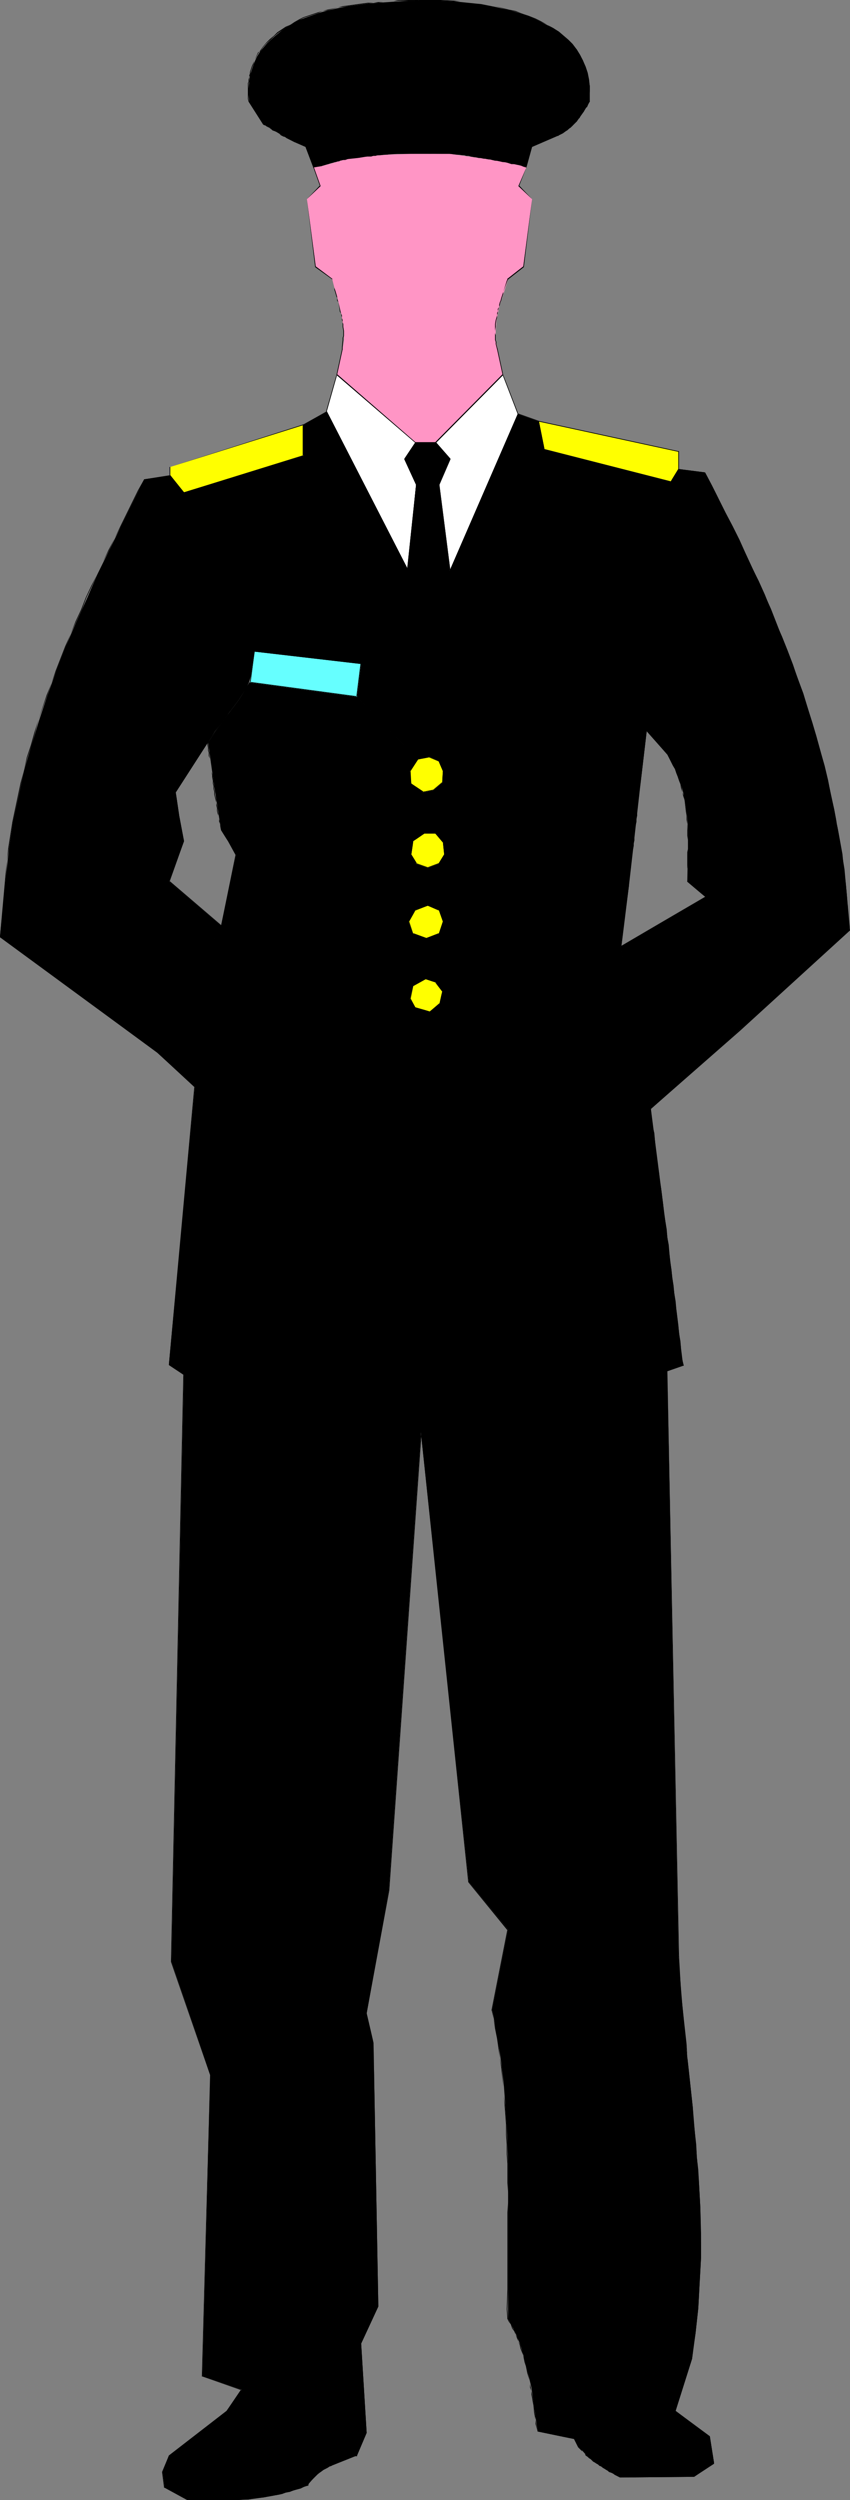 <?xml version="1.0" encoding="UTF-8" standalone="no"?>
<svg
   version="1.0"
   width="52.938mm"
   height="155.668mm"
   id="svg68"
   sodipodi:docname="Soldier 6.wmf"
   xmlns:inkscape="http://www.inkscape.org/namespaces/inkscape"
   xmlns:sodipodi="http://sodipodi.sourceforge.net/DTD/sodipodi-0.dtd"
   xmlns="http://www.w3.org/2000/svg"
   xmlns:svg="http://www.w3.org/2000/svg">
  <rect width="100%" height="100%" fill="#808080" stroke="none"/>
  <sodipodi:namedview
     id="namedview68"
     pagecolor="#ffffff"
     bordercolor="#000000"
     borderopacity="0.25"
     inkscape:showpageshadow="2"
     inkscape:pageopacity="0.0"
     inkscape:pagecheckerboard="0"
     inkscape:deskcolor="#d1d1d1"
     inkscape:document-units="mm" />
  <defs
     id="defs1">
    <pattern
       id="WMFhbasepattern"
       patternUnits="userSpaceOnUse"
       width="6"
       height="6"
       x="0"
       y="0" />
  </defs>
  <path
     style="fill:#000000;fill-opacity:1;fill-rule:evenodd;stroke:none"
     d="m 98.585,0.162 h 2.424 2.747 l 3.071,0.162 3.232,0.323 3.232,0.323 3.232,0.646 3.394,0.808 3.071,0.808 3.071,1.293 2.909,1.454 1.293,0.646 1.293,0.97 1.131,0.97 1.131,0.97 0.97,1.131 0.97,0.97 0.808,1.293 0.646,1.293 0.646,1.454 0.485,1.454 0.323,1.616 0.162,1.616 v 1.778 1.778 l -1.455,2.424 -0.808,1.131 -0.808,1.131 -0.97,0.97 -1.131,0.97 -1.131,0.808 -1.293,0.646 -5.98,2.585 -1.293,4.686 -6.141,-1.293 -6.141,-1.131 -2.263,-0.323 -2.263,-0.162 -4.525,-0.162 h -9.05 l -4.525,0.323 -4.525,0.646 -2.263,0.323 -2.263,0.323 -2.263,0.646 -2.101,0.646 -1.939,0.162 -1.778,-4.686 -2.586,-1.131 -2.424,-1.293 -2.424,-1.454 -2.424,-1.454 -3.394,-5.333 -0.162,-1.616 v -1.454 l 0.162,-1.616 0.162,-1.454 0.485,-1.454 0.485,-1.454 0.646,-1.454 0.808,-1.293 1.616,-1.939 1.778,-1.616 1.778,-1.454 1.939,-1.293 2.101,-1.131 2.263,-0.808 2.263,-0.808 2.263,-0.646 2.263,-0.485 2.424,-0.485 4.848,-0.646 4.687,-0.323 4.687,-0.323 z"
     id="path1" />
  <path
     style="fill:#000000;fill-opacity:1;fill-rule:evenodd;stroke:none"
     d="m 98.585,0 v 0 0.162 h 2.424 V 0 0 Z"
     id="path2" />
  <path
     style="fill:#000000;fill-opacity:1;fill-rule:evenodd;stroke:none"
     d="m 101.009,0 h -0.162 v 0.162 h 0.162 1.293 1.455 l 3.071,0.162 h 1.455 l 3.394,0.323 3.232,0.485 1.616,0.323 3.232,0.97 1.616,0.323 1.616,0.485 1.455,0.646 1.616,0.646 1.293,0.646 1.455,0.646 1.293,0.808 1.293,0.97 1.131,0.97 1.131,0.97 0.97,0.97 0.97,1.131 0.808,1.293 0.646,1.293 0.646,1.293 0.485,1.454 0.323,1.616 0.162,1.616 0.162,1.778 v 1.939 0 0 -1.939 -1.778 l -0.323,-1.616 -0.323,-1.616 -0.485,-1.454 -0.485,-1.293 -0.808,-1.454 -0.646,-1.131 -0.97,-1.293 -0.97,-0.97 -1.131,-0.97 L 131.554,7.433 130.262,6.625 128.807,5.817 127.353,5.009 126.06,4.363 124.443,3.717 122.989,3.232 121.373,2.585 119.757,2.262 116.524,1.454 114.908,1.131 111.676,0.646 108.282,0.323 106.827,0.162 103.757,0 h -1.455 z"
     id="path3" />
  <path
     style="fill:#000000;fill-opacity:1;fill-rule:evenodd;stroke:none"
     d="m 138.827,23.915 v -0.162 0 0.162 -0.162 l -0.323,0.162 -0.485,1.131 -0.162,0.162 -0.323,0.808 -0.323,0.162 -0.162,0.323 -0.162,0.323 -0.162,0.162 -0.323,0.323 -0.162,0.323 -0.162,0.323 -0.323,0.162 -0.162,0.323 -0.323,0.162 -0.162,0.323 -0.323,0.323 -0.162,0.162 -0.323,0.323 -0.162,0.162 -0.323,0.162 -0.162,0.323 -0.323,0.162 -0.323,0.162 -0.323,0.323 -0.323,0.162 -0.646,0.323 -0.323,0.323 -0.162,0.162 v 0 0 0 0 h 0.162 l 0.162,-0.162 0.323,-0.162 0.646,-0.323 0.323,-0.323 0.162,-0.162 0.485,-0.162 0.162,-0.162 0.323,-0.323 0.323,-0.162 0.162,-0.162 0.323,-0.323 0.162,-0.323 0.162,-0.162 0.323,-0.323 0.323,-0.162 0.162,-0.323 0.162,-0.323 0.323,-0.162 0.162,-0.323 0.162,-0.323 0.162,-0.162 0.162,-0.485 0.323,-0.162 0.162,-0.323 0.162,-0.323 0.162,-0.323 0.323,-0.162 0.485,-1.131 z"
     id="path4" />
  <path
     style="fill:#000000;fill-opacity:1;fill-rule:evenodd;stroke:none"
     d="m 131.231,31.995 h 0.162 v 0 h -0.162 l -5.98,2.585 v 0 0 l -1.293,4.686 v 0.162 0 -0.162 l 1.293,-4.686 v 0 z"
     id="path5" />
  <path
     style="fill:#000000;fill-opacity:1;fill-rule:evenodd;stroke:none"
     d="m 123.959,39.428 v 0 -0.162 0 l -0.485,-0.162 -0.323,-0.162 h -0.485 l -0.323,-0.162 h -0.323 l -0.485,-0.162 h -0.323 l -0.323,-0.162 -0.485,-0.162 h -0.323 L 119.595,38.136 h -0.646 l -0.485,-0.162 h -0.323 -0.323 l -0.485,-0.162 -0.323,-0.162 h -0.485 l -0.323,-0.162 h -0.323 -0.485 l -0.485,-0.162 h -0.323 l -0.323,-0.162 h -0.323 -0.485 l -0.485,-0.162 h -0.323 l -0.323,-0.162 h -0.808 v 0.162 h 0.162 0.646 l 0.323,0.162 h 0.323 0.485 l 0.485,0.162 h 0.323 l 0.323,0.162 h 0.323 0.485 l 0.485,0.162 h 0.323 0.323 l 0.485,0.162 0.323,0.162 h 0.485 0.323 l 0.323,0.162 h 0.485 l 0.646,0.162 0.485,0.162 h 0.323 l 0.485,0.162 h 0.323 l 0.323,0.162 h 0.485 l 0.323,0.162 h 0.323 l 0.485,0.162 0.323,0.162 z"
     id="path6" />
  <path
     style="fill:#000000;fill-opacity:1;fill-rule:evenodd;stroke:none"
     d="m 111.676,37.004 v 0 -0.162 0 l -0.808,-0.162 -0.485,-0.162 h -0.97 l -0.646,-0.162 -0.646,-0.162 h -0.485 -0.485 -0.646 l -0.646,-0.162 h -0.485 -0.646 -2.101 -0.646 -0.485 -0.646 -0.485 -0.646 -0.485 -0.646 -0.646 -0.485 -1.778 -0.485 -1.616 v 0.162 0 h 1.616 0.485 1.778 l 0.485,-0.162 h 0.646 l 0.646,0.162 0.485,-0.162 h 0.646 l 0.485,0.162 h 0.646 l 0.485,-0.162 0.646,0.162 h 2.101 0.646 0.485 0.646 l 0.646,0.162 h 0.485 0.485 l 0.646,0.162 h 0.646 l 0.97,0.162 0.485,0.162 z"
     id="path7" />
  <path
     style="fill:#000000;fill-opacity:1;fill-rule:evenodd;stroke:none"
     d="m 93.575,36.196 v 0 -0.162 h -1.778 l -0.485,0.162 h -1.293 l -0.485,0.162 -0.485,0.162 h -0.646 -0.646 -0.485 l -0.485,0.162 h -0.646 -0.646 l -0.97,0.323 h -0.646 l -0.646,0.162 h -0.485 l -0.646,0.162 h -0.485 l -0.646,0.162 -0.97,0.162 -1.778,0.485 -2.101,0.646 -0.485,0.162 h -0.162 v 0.162 h 0.162 l 0.485,-0.162 2.101,-0.808 1.778,-0.323 0.97,-0.162 0.646,-0.162 h 0.485 l 0.646,-0.162 h 0.485 l 0.646,-0.162 h 0.646 l 0.97,-0.323 h 0.646 0.646 l 0.485,-0.162 h 0.485 l 0.646,-0.162 h 0.646 0.485 l 0.485,-0.162 h 1.293 l 0.485,-0.162 z"
     id="path8" />
  <path
     style="fill:#000000;fill-opacity:1;fill-rule:evenodd;stroke:none"
     d="m 75.636,39.105 v 0 -0.162 0 l -1.939,0.323 h 0.162 l -1.778,-4.686 v 0 h -0.162 v 0 l 1.778,4.686 v 0.162 0 z"
     id="path9" />
  <path
     style="fill:#000000;fill-opacity:1;fill-rule:evenodd;stroke:none"
     d="m 71.919,34.58 h 0.162 v 0 h -0.162 l -1.939,-1.131 h -0.323 l -0.323,-0.162 -1.293,-0.646 -0.323,-0.162 -0.323,-0.162 -0.323,-0.162 -0.323,-0.162 -0.323,-0.162 -0.323,-0.162 -0.323,-0.162 -0.808,-0.485 -0.323,-0.323 -0.323,-0.162 -0.323,-0.162 -0.646,-0.323 -0.162,-0.162 -0.323,-0.162 -0.323,-0.323 -0.323,-0.162 -0.162,-0.162 h -0.162 v 0.162 l 0.162,0.162 0.485,0.162 0.162,0.162 0.323,0.162 0.323,0.162 0.646,0.485 0.162,0.162 0.485,0.162 0.323,0.162 0.808,0.485 0.323,0.323 0.323,0.162 0.323,0.162 h 0.323 l 0.323,0.323 0.323,0.162 0.323,0.162 1.293,0.646 h 0.323 l 0.323,0.162 z"
     id="path10" />
  <path
     style="fill:#000000;fill-opacity:1;fill-rule:evenodd;stroke:none"
     d="m 61.898,29.248 h 0.162 v -0.162 l -3.394,-5.333 h -0.162 v 0.162 z"
     id="path11" />
  <path
     style="fill:#000000;fill-opacity:1;fill-rule:evenodd;stroke:none"
     d="m 58.505,23.915 v 0 h 0.162 v 0 l -0.162,-0.646 v -0.646 -0.323 -0.808 -0.485 -0.323 -0.323 -0.485 -0.323 l 0.162,-0.323 V 18.745 18.098 l 0.162,-0.323 0.162,-0.485 v -0.323 l 0.485,-1.454 0.162,-0.323 0.162,-0.808 0.162,-0.323 0.97,-1.778 0.323,-0.162 v 0 0 h -0.162 0.162 l -0.485,0.162 -0.808,1.778 -0.162,0.323 -0.323,0.808 -0.162,0.323 -0.485,1.454 v 0.323 l -0.162,0.485 v 0.323 l -0.162,0.646 v 0.485 l -0.162,0.323 v 0.323 0.485 0.323 0.323 0.485 0.808 0.323 0.646 z"
     id="path12" />
  <path
     style="fill:#000000;fill-opacity:1;fill-rule:evenodd;stroke:none"
     d="m 61.09,12.119 v 0 h 0.162 L 61.898,11.15 62.707,10.18 63.676,9.372 64.484,8.564 65.454,7.756 66.424,7.11 67.393,6.464 68.363,5.817 69.333,5.333 70.464,4.686 71.434,4.201 74.828,3.07 75.959,2.585 77.09,2.424 79.515,1.778 80.646,1.616 81.939,1.454 84.201,1.131 86.626,0.808 87.918,0.646 h 1.131 l 1.131,-0.162 1.293,-0.162 h 1.131 l 1.131,-0.162 h 2.586 V 0 H 96.161 93.737 L 92.605,0.323 H 91.474 L 90.181,0.485 H 89.05 L 87.918,0.646 H 86.626 L 84.201,0.97 81.939,1.293 80.646,1.454 79.515,1.778 77.09,2.262 75.959,2.585 74.828,2.909 71.434,4.04 70.464,4.525 69.333,5.171 68.363,5.817 l -1.131,0.485 -0.97,0.646 -0.97,0.646 -0.808,0.808 -0.97,0.808 -0.808,0.808 -0.808,0.97 z"
     id="path13" />
  <path
     style="fill:#000000;fill-opacity:1;fill-rule:evenodd;stroke:none"
     d="M 96.161,0 V 0 0.162 H 98.585 V 0 0 Z"
     id="path14" />
  <path
     style="fill:#ff95c5;fill-opacity:1;fill-rule:evenodd;stroke:none"
     d="m 73.696,39.267 1.939,-0.162 2.909,-0.808 2.747,-0.808 3.071,-0.323 2.909,-0.485 4.687,-0.323 4.687,-0.162 h 9.212 l 4.525,0.646 4.525,0.646 4.525,0.808 4.525,0.97 -1.939,4.525 3.232,3.07 -2.101,15.998 -3.556,2.909 -1.293,4.04 -0.646,1.939 -0.485,2.101 -0.323,1.939 -0.162,2.101 v 2.101 l 0.485,2.262 1.293,5.979 -15.838,15.998 h -4.848 l -18.586,-15.998 1.455,-5.979 0.323,-2.262 v -2.101 l -0.323,-1.939 -0.323,-2.101 -0.97,-4.04 -0.646,-2.101 -0.485,-1.939 -3.879,-2.909 -2.101,-15.998 3.071,-3.07 z"
     id="path15" />
  <path
     style="fill:#000000;fill-opacity:1;fill-rule:evenodd;stroke:none"
     d="m 73.696,39.267 v 0 0.162 0 l 1.939,-0.323 v 0 -0.162 0 z"
     id="path16" />
  <path
     style="fill:#000000;fill-opacity:1;fill-rule:evenodd;stroke:none"
     d="m 75.636,38.943 h -0.162 v 0.162 h 0.162 l 0.646,-0.323 h 0.323 l 0.323,-0.162 h 0.323 l 0.808,-0.323 h 0.323 l 0.323,-0.162 h 0.323 l 0.485,-0.162 h 0.323 l 0.323,-0.323 h 0.323 0.485 0.323 l 0.808,-0.323 0.97,-0.162 h 0.485 0.323 l 0.323,-0.162 h 0.485 l 0.323,-0.162 h 0.323 0.808 1.293 v -0.162 h -0.162 -1.131 l -0.808,0.162 h -0.323 -0.323 -0.485 l -0.323,0.162 h -0.323 l -0.485,0.162 -0.97,0.162 -0.808,0.162 h -0.323 l -0.485,0.162 h -0.323 l -0.323,0.162 h -0.323 l -0.485,0.162 h -0.323 l -0.323,0.162 h -0.323 l -0.808,0.323 h -0.323 l -0.323,0.162 h -0.323 z"
     id="path17" />
  <path
     style="fill:#000000;fill-opacity:1;fill-rule:evenodd;stroke:none"
     d="m 87.272,36.681 v 0 0.162 0 l 0.646,-0.162 h 0.485 l 0.485,-0.162 h 0.646 l 1.131,-0.162 h 0.646 l 0.485,-0.162 h 0.646 0.646 0.485 0.646 10.99 0.646 0.162 v -0.162 h -0.162 -0.646 -10.99 -0.646 -0.485 l -0.646,0.162 h -0.646 -0.485 -0.646 l -1.131,0.162 h -0.646 l -0.485,0.162 h -0.485 z"
     id="path18" />
  <path
     style="fill:#000000;fill-opacity:1;fill-rule:evenodd;stroke:none"
     d="m 105.858,36.035 v 0 0.162 h 1.131 l 0.485,0.162 h 0.646 l 0.646,0.162 h 0.485 l 0.485,0.162 h 0.646 l 0.485,0.162 h 0.646 l 0.485,0.162 0.646,0.162 h 0.485 l 0.646,0.162 h 0.485 l 0.646,0.162 h 0.485 l 0.485,0.162 0.646,0.162 h 0.646 l 0.485,0.162 0.646,0.162 h 0.646 l 1.455,0.485 h 0.646 l 0.646,0.162 h 0.485 l 1.131,0.485 0.646,0.162 v 0 -0.162 0 l -0.646,-0.162 -1.131,-0.323 H 121.696 l -0.646,-0.162 -0.646,-0.162 -1.455,-0.323 -0.646,-0.162 -0.646,-0.162 -0.485,-0.162 h -0.646 l -0.646,-0.162 h -0.485 l -0.485,-0.162 -0.646,-0.162 h -0.485 l -0.646,-0.162 h -0.485 l -0.646,-0.162 h -0.485 l -0.646,-0.162 h -0.485 l -0.646,-0.162 h -0.485 -0.485 l -0.646,-0.323 h -0.646 l -0.485,-0.162 z"
     id="path19" />
  <path
     style="fill:#000000;fill-opacity:1;fill-rule:evenodd;stroke:none"
     d="m 123.959,39.267 v 0 0 0 l -1.939,4.525 v 0 l 3.232,3.07 v 0 l -2.101,15.998 v -0.162 l -3.717,2.909 v 0.162 h 0.162 l 3.717,-2.909 v 0 l 1.939,-15.998 v 0 l -3.071,-3.232 v 0.162 z"
     id="path20" />
  <path
     style="fill:#000000;fill-opacity:1;fill-rule:evenodd;stroke:none"
     d="m 119.595,65.768 v -0.162 h -0.162 v 0.162 l -0.162,0.323 -0.808,2.585 -0.162,0.485 -0.162,0.485 -0.162,0.485 -0.162,0.646 -0.162,0.323 -0.162,0.646 v 0.485 l -0.323,0.485 v 0.485 l -0.162,0.485 v 0.485 l -0.162,0.646 -0.162,0.485 -0.162,0.97 v 0.646 0.97 0.485 0.485 1.131 l 0.162,0.485 v 0.485 l 0.162,0.646 0.162,0.646 v 0 h 0.162 v 0 l -0.162,-0.646 -0.162,-0.646 v -0.485 l -0.162,-0.485 v -1.131 l -0.162,-0.485 v -0.485 l 0.162,-0.97 v -0.646 l 0.162,-0.97 0.162,-0.485 v -0.646 l 0.162,-0.485 v -0.485 l 0.162,-0.485 0.162,-0.485 0.162,-0.485 0.162,-0.646 0.162,-0.323 0.162,-0.646 0.162,-0.485 0.162,-0.485 v -0.485 l 0.97,-2.585 z"
     id="path21" />
  <path
     style="fill:#000000;fill-opacity:1;fill-rule:evenodd;stroke:none"
     d="m 117.171,82.25 v -0.162 h -0.162 v 0.162 l 1.293,5.979 v -0.162 l -15.838,15.998 h 0.162 -4.848 v 0 L 79.353,88.067 v 0.162 l 1.293,-5.979 v -0.162 h -0.162 v 0.162 l -1.293,5.979 v 0 l 18.586,15.998 v 0 h 4.848 v 0 L 118.464,88.229 v 0 z"
     id="path22" />
  <path
     style="fill:#000000;fill-opacity:1;fill-rule:evenodd;stroke:none"
     d="m 80.484,82.25 v 0 h 0.162 v -0.646 l 0.162,-1.616 V 79.503 l 0.162,-0.485 V 77.887 L 80.807,76.917 V 76.271 L 80.646,75.786 V 75.301 L 80.484,74.817 V 74.17 L 80.323,73.847 80.161,73.362 79.676,71.1 79.515,70.777 79.353,70.131 v -0.323 l -0.323,-1.131 -0.162,-0.485 -0.162,-0.485 -0.485,-1.616 v -0.485 0 0.162 0.323 l 0.485,1.616 v 0.485 l 0.162,0.485 0.323,1.131 0.162,0.323 v 0.646 l 0.323,0.323 0.323,2.262 0.323,0.485 v 0.323 l 0.162,0.646 v 0.485 l 0.162,0.485 v 0.485 0.646 l 0.162,0.97 v 1.131 L 80.646,79.503 v 0.485 l -0.162,1.616 z"
     id="path23" />
  <path
     style="fill:#000000;fill-opacity:1;fill-rule:evenodd;stroke:none"
     d="m 78.222,65.768 v 0 -0.162 l -3.879,-2.909 v 0.162 L 72.242,46.861 v 0 l 3.232,-3.07 v 0 l -1.616,-4.525 v 0 H 73.696 v 0 l 1.616,4.525 v -0.162 l -3.071,3.232 v 0 l 1.939,15.998 v 0 z"
     id="path24" />
  <path
     style="fill:#ffffff;fill-opacity:1;fill-rule:evenodd;stroke:none"
     d="m 79.191,88.229 -2.263,8.564 19.071,37.166 1.939,-19.876 -2.747,-5.979 2.586,-3.878 z"
     id="path25" />
  <path
     style="fill:#000000;fill-opacity:1;fill-rule:evenodd;stroke:none"
     d="m 79.353,88.229 v -0.162 h -0.162 v 0.162 l -2.424,8.564 19.071,37.166 v 0 h 0.162 v 0 l 2.101,-19.876 -2.747,-5.979 v 0 l 2.424,-3.878 v -0.162 L 79.353,88.067 h -0.162 v 0.162 l 18.586,15.998 v -0.162 l -2.586,3.878 v 0.162 l 2.747,5.979 -2.101,19.876 h 0.162 L 76.929,96.793 Z"
     id="path26" />
  <path
     style="fill:#ffffff;fill-opacity:1;fill-rule:evenodd;stroke:none"
     d="m 118.464,88.229 -15.838,15.998 3.232,3.878 -2.586,5.979 2.586,20.199 16,-36.843 z"
     id="path27" />
  <path
     style="fill:#000000;fill-opacity:1;fill-rule:evenodd;stroke:none"
     d="m 118.464,88.229 v -0.162 h -0.162 l -15.838,15.998 v 0.162 l 3.394,3.878 v 0 l -2.586,5.979 2.586,20.199 v 0 h 0.162 v 0 L 122.019,97.439 118.464,88.229 v -0.162 h -0.162 v 0.162 l 3.556,9.211 -16,36.843 h 0.162 l -2.586,-20.199 2.586,-5.979 v -0.162 l -3.394,-3.878 v 0.162 z"
     id="path28" />
  <path
     style="fill:#ffff00;fill-opacity:1;fill-rule:evenodd;stroke:none"
     d="m 159.675,110.367 -1.778,2.909 -29.737,-7.595 -1.293,-6.464 32.808,6.948 z"
     id="path29" />
  <path
     style="fill:#000000;fill-opacity:1;fill-rule:evenodd;stroke:none"
     d="m 159.837,110.528 v -0.162 h -0.162 l -1.778,2.909 v 0 l -29.737,-7.595 v 0 l -1.293,-6.464 v 0 l 32.808,7.11 v -0.162 4.363 h 0.162 v -0.162 -4.201 0 h -0.162 l -32.808,-7.11 h -0.162 v 0.162 l 1.293,6.464 v 0 h 0.162 l 29.737,7.595 v 0 z"
     id="path30" />
  <path
     style="fill:#ffff00;fill-opacity:1;fill-rule:evenodd;stroke:none"
     d="m 71.434,100.025 -31.353,9.857 v 2.101 l 3.232,3.878 28.121,-8.564 z"
     id="path31" />
  <path
     style="fill:#000000;fill-opacity:1;fill-rule:evenodd;stroke:none"
     d="m 71.434,100.025 v 0 -0.162 0 L 40.08,109.882 h -0.162 v 2.101 l 3.232,4.04 h 0.162 l 28.121,-8.726 v 0 -7.433 h -0.162 v 0.162 7.272 l 0.162,-0.162 -28.121,8.726 v 0 l -3.232,-4.04 v 0.162 -2.101 0 z"
     id="path32" />
  <path
     style="fill:#000000;fill-opacity:1;fill-rule:evenodd;stroke:none"
     d="M 37.01,247.719 0,220.41 l 1.455,-14.543 0.646,-6.14 0.97,-6.302 1.293,-5.979 1.293,-6.14 1.778,-5.979 1.778,-5.817 1.939,-5.817 2.101,-5.817 2.263,-5.817 2.424,-5.656 2.586,-5.656 2.424,-5.656 5.495,-11.15 5.495,-11.15 6.141,-0.808 3.232,3.878 28.121,-8.564 v -7.272 l 5.495,-3.232 19.071,37.166 1.939,-19.876 -2.747,-5.979 2.586,-3.878 h 4.848 l 3.232,3.878 -2.586,5.979 2.586,20.199 16,-36.843 5.01,1.778 1.293,6.464 29.737,7.595 1.778,-2.909 6.303,0.808 3.232,6.302 3.232,6.464 3.071,6.302 3.071,6.625 2.909,6.464 2.586,6.625 2.586,6.625 2.424,6.625 2.101,6.787 1.939,6.787 1.778,6.948 1.455,6.787 1.293,7.11 1.131,6.948 0.646,7.11 0.485,7.272 -25.858,23.431 -20.848,18.583 -7.111,-38.136 9.374,-5.494 10.505,-6.302 -4.202,-3.555 0.162,-7.756 v -3.878 l -0.162,-3.878 -0.646,-3.717 -0.323,-1.778 -0.485,-1.778 -0.646,-1.778 -0.808,-1.939 -0.808,-1.616 -0.97,-1.778 -4.848,-5.656 -1.616,13.735 -1.293,11.473 -1.293,11.311 -1.939,14.382 7.111,38.136 3.879,30.218 3.717,30.218 -3.717,1.293 2.586,137.676 0.97,11.958 1.131,11.796 1.293,11.796 0.97,11.796 0.485,5.979 0.323,5.817 0.162,5.979 v 5.817 l -0.323,5.979 -0.323,5.979 -0.646,5.817 -0.808,5.979 -3.879,12.281 8.081,6.14 0.97,6.14 -4.687,3.232 -17.454,0.162 -3.232,-1.778 -1.455,-0.97 -1.455,-0.97 -1.455,-1.131 -1.131,-1.293 -1.131,-1.293 -0.97,-1.616 -8.566,-1.778 -0.97,-6.948 -0.485,-3.393 -0.808,-3.393 -0.808,-3.232 -0.97,-3.393 -1.293,-3.07 -0.808,-1.616 -0.808,-1.454 v -18.26 -9.049 -9.211 l -0.323,-9.049 -0.323,-4.525 -0.323,-4.525 -0.485,-4.525 -0.646,-4.525 -0.808,-4.525 -0.808,-4.525 3.717,-18.906 -9.212,-11.15 -11.313,-105.842 -7.596,107.781 -5.172,28.925 1.616,6.948 1.131,62.051 -4.04,8.726 1.293,21.007 -2.263,5.333 -1.616,0.646 -1.616,0.646 -3.232,1.293 -1.455,0.808 -1.293,0.97 -1.293,1.293 -1.131,1.293 -1.616,0.808 -1.778,0.485 -3.394,0.97 -3.556,0.646 -3.556,0.485 -3.556,0.162 h -3.556 -7.273 l -5.333,-2.909 -0.485,-3.717 1.455,-3.878 13.576,-10.503 3.556,-5.009 -9.212,-3.07 1.778,-70.939 -9.05,-26.663 2.909,-138.16 -3.556,-2.424 6.141,-65.283 -8.889,-8.08 15.03,-29.894 3.556,-16.644 -1.939,-3.232 -1.616,-2.585 -0.808,-5.171 -0.808,-5.171 -1.455,-10.342 9.859,-14.058 25.212,3.393 14.384,14.705 -1.939,2.747 0.323,2.909 2.747,2.101 0.323,9.695 -2.586,1.778 -0.485,3.232 1.131,2.101 2.747,0.97 v 8.888 l -2.909,0.97 -1.616,2.747 1.131,2.909 3.071,0.97 -0.162,9.695 -2.909,1.616 -0.808,3.07 1.293,1.939 3.394,0.97 2.263,-1.778 0.646,-2.909 -1.455,-2.101 -2.424,-0.808 0.162,-9.695 2.909,-0.97 0.97,-2.909 -0.97,-2.747 -2.586,-0.97 v -8.888 l 2.586,-0.97 1.293,-2.101 -0.323,-3.07 -1.616,-1.939 h -2.747 l -0.323,-9.695 2.424,-0.485 2.101,-1.778 0.162,-2.747 -0.97,-2.262 -2.263,-1.131 -2.586,0.646 -14.384,-14.705 0.97,-7.756 -25.05,-2.909 v 1.616 l -0.162,1.454 -0.323,1.616 -0.485,1.293 -0.485,1.454 -0.646,1.293 -1.616,2.585 -1.939,2.585 -3.717,4.848 -1.616,2.585 -7.596,11.796 0.808,5.494 1.131,5.979 -3.556,9.534 12.283,10.342 z"
     id="path33" />
  <path
     style="fill:#000000;fill-opacity:1;fill-rule:evenodd;stroke:none"
     d="m 37.01,247.719 v 0 -0.162 L 0.162,220.41 v 0 l 1.293,-14.543 v 0 H 1.293 v 0 L 0,220.41 v 0.162 z"
     id="path34" />
  <path
     style="fill:#000000;fill-opacity:1;fill-rule:evenodd;stroke:none"
     d="m 1.293,205.867 v 0 h 0.162 v 0 l 0.162,-3.232 0.485,-3.07 0.485,-3.07 0.485,-3.07 1.293,-6.14 0.646,-3.07 0.646,-2.909 0.808,-3.07 0.97,-2.909 0.808,-2.909 0.808,-3.07 2.101,-5.817 0.97,-2.747 1.131,-2.909 1.131,-2.909 1.131,-2.909 1.131,-2.909 1.293,-2.909 1.293,-2.747 1.131,-2.909 1.293,-2.747 1.293,-2.747 1.293,-2.909 1.455,-2.747 1.293,-2.747 1.455,-2.747 4.202,-8.564 1.455,-2.585 v 0 h -0.162 v 0 l -1.455,2.585 -4.202,8.564 -1.293,2.747 -1.455,2.747 -1.293,2.747 -1.293,2.909 -1.455,2.747 -1.293,2.747 -1.131,2.909 -1.293,2.747 -1.131,2.909 -1.293,2.909 -1.131,2.909 -1.131,2.909 -0.97,2.909 -1.131,2.747 -1.939,5.817 -0.97,3.07 -0.808,2.909 -0.97,2.909 -0.646,3.07 -0.808,2.909 -0.646,3.07 -1.293,6.14 -0.485,3.07 -0.485,3.07 -0.323,3.07 z"
     id="path35" />
  <path
     style="fill:#000000;fill-opacity:1;fill-rule:evenodd;stroke:none"
     d="m 33.939,112.791 v 0 0.162 0 l 6.141,-0.97 h -0.162 l 3.232,4.04 h 0.162 l 28.121,-8.726 v 0 -7.272 0 l 5.495,-3.07 -0.162,-0.162 19.071,37.166 v 0 h 0.162 v 0 l 2.101,-19.876 -2.747,-5.979 v 0 l 2.424,-3.878 v 0 h 4.848 -0.162 l 3.394,3.878 v 0 l -2.586,5.979 2.586,20.199 v 0 h 0.162 v 0 l 16,-36.843 h -0.162 l 5.01,1.778 h -0.162 l 1.293,6.464 v 0 h 0.162 l 29.737,7.595 v 0 l 1.939,-2.747 h -0.162 l 6.303,0.808 v 0 -0.162 0 l -6.303,-0.808 v 0 l -1.778,2.909 v 0 l -29.737,-7.595 v 0 l -1.293,-6.464 v -0.162 0 l -5.01,-1.778 v 0 0.162 l -16,36.843 h 0.162 l -2.586,-20.199 2.586,-5.979 v -0.162 l -3.394,-3.878 v 0 h -4.848 v 0 l -2.586,3.878 v 0.162 l 2.747,5.979 -2.101,19.876 h 0.162 L 76.929,96.793 v 0 0 l -5.495,3.07 h -0.162 v 0.162 7.272 l 0.162,-0.162 -28.121,8.726 v 0 l -3.232,-4.04 v 0 z"
     id="path36" />
  <path
     style="fill:#000000;fill-opacity:1;fill-rule:evenodd;stroke:none"
     d="m 165.978,111.175 v 0 0 0 l 1.455,3.07 1.778,3.232 1.616,3.232 1.455,3.07 1.616,3.232 1.616,3.232 1.455,3.232 1.455,3.232 1.455,3.232 1.293,3.232 1.455,3.393 1.293,3.232 1.293,3.232 1.293,3.393 1.131,3.393 1.293,3.393 0.97,3.393 1.131,3.393 0.97,3.232 0.97,3.555 0.97,3.393 0.808,3.393 0.808,3.393 0.646,3.555 0.808,3.393 0.485,3.555 0.646,3.555 0.323,3.555 0.485,3.555 0.485,3.555 0.162,3.555 0.323,3.717 v 0 h 0.162 v 0 l -0.323,-3.717 -0.323,-3.555 -0.323,-3.555 -0.485,-3.555 -0.323,-3.555 -0.646,-3.555 -0.646,-3.555 -0.646,-3.393 -0.808,-3.555 -0.646,-3.393 -0.808,-3.393 -0.97,-3.393 -0.97,-3.555 -0.97,-3.232 -1.131,-3.393 -0.97,-3.393 -1.293,-3.393 -1.131,-3.393 -1.293,-3.393 -1.293,-3.232 -1.455,-3.232 -1.293,-3.393 -1.293,-3.232 -1.455,-3.232 -1.616,-3.232 -1.455,-3.232 -1.455,-3.232 -1.616,-3.232 -1.616,-3.07 -1.616,-3.232 -1.616,-3.232 z"
     id="path37" />
  <path
     style="fill:#000000;fill-opacity:1;fill-rule:evenodd;stroke:none"
     d="m 200.079,218.956 v -0.162 h -0.162 l -25.858,23.592 -21.01,18.583 h 0.162 l -6.949,-38.136 v 0 l 9.374,-5.494 10.343,-6.302 v 0 l -4.202,-3.717 v 0 0.162 l 4.202,3.555 v 0 l -10.505,6.14 -9.374,5.494 v 0.162 l 6.949,38.136 v 0 h 0.162 v 0 l 21.01,-18.421 z"
     id="path38" />
  <path
     style="fill:#000000;fill-opacity:1;fill-rule:evenodd;stroke:none"
     d="m 161.776,207.483 v 0 0 -3.07 l 0.162,-0.97 v -0.97 -1.939 -0.808 -1.939 -1.131 -0.808 l -0.162,-1.939 v -0.97 -0.97 l -0.162,-0.97 -0.485,-2.747 -0.162,-0.97 -0.323,-0.808 -0.162,-0.97 -0.162,-0.97 -0.323,-0.808 -0.323,-0.97 -0.323,-0.808 -0.485,-0.97 -0.323,-0.808 -0.485,-0.97 -0.485,-0.97 -0.485,-0.646 v -0.162 0 0.162 0 l 0.323,0.646 0.485,0.97 0.485,0.97 0.485,0.808 0.323,0.97 0.323,0.808 0.323,0.97 0.323,0.808 0.162,0.97 0.323,0.97 0.162,0.808 0.323,0.97 0.323,2.747 0.162,0.97 v 0.97 l 0.162,0.97 v 1.939 0.808 l 0.162,1.131 v 1.939 l -0.162,0.808 v 1.939 0.97 0.97 z"
     id="path39" />
  <path
     style="fill:#000000;fill-opacity:1;fill-rule:evenodd;stroke:none"
     d="m 157.09,177.589 v 0 -0.162 l -4.848,-5.656 h -0.162 v 0.162 l -1.455,13.735 v 0 0 0 l 1.616,-13.735 h -0.162 z"
     id="path40" />
  <path
     style="fill:#000000;fill-opacity:1;fill-rule:evenodd;stroke:none"
     d="m 150.625,185.668 v 0 0 0 l -0.323,0.646 v 0.808 l -0.162,0.646 v 0.646 l -0.162,0.808 v 0.646 l -0.162,0.646 v 0.808 0.646 l -0.162,0.646 v 0.808 l -0.162,0.646 v 0.646 l -0.162,0.808 v 0.646 0.808 l -0.162,0.808 v 0.646 l -0.162,0.646 -0.162,0.808 v 0.646 l -0.162,0.646 v 0.808 l -0.162,0.646 v 0.646 l -0.162,0.808 -0.162,0.646 v 0.646 l -0.162,0.808 v 0.646 l -0.162,0.646 v 0.97 h 0.162 v 0 -0.97 l 0.162,-0.646 v -0.646 l 0.162,-0.808 v -0.646 l 0.162,-0.646 v -0.808 l 0.162,-0.646 v -0.646 l 0.162,-0.808 v -0.646 l 0.162,-0.646 0.162,-0.808 v -0.646 l 0.162,-0.646 v -0.808 -0.808 l 0.162,-0.646 v -0.808 l 0.162,-0.646 0.162,-0.646 v -0.808 l 0.162,-0.646 v -0.646 -0.808 l 0.162,-0.646 v -0.646 l 0.162,-0.808 v -0.646 l 0.162,-0.646 v -0.808 z"
     id="path41" />
  <path
     style="fill:#000000;fill-opacity:1;fill-rule:evenodd;stroke:none"
     d="m 148.039,208.453 v -0.162 h -0.162 v 0.162 l -1.778,14.382 6.949,38.136 v 0 h 0.162 v 0 l -6.949,-38.136 z"
     id="path42" />
  <path
     style="fill:#000000;fill-opacity:1;fill-rule:evenodd;stroke:none"
     d="m 153.211,260.97 v 0 h -0.162 v 0 l 0.323,1.778 0.162,1.939 0.323,1.939 0.162,1.939 0.323,1.778 0.485,3.878 0.162,1.939 0.323,1.778 0.162,1.778 0.485,3.878 0.323,1.778 0.162,1.939 0.323,1.939 0.323,1.939 0.162,1.778 0.162,1.939 0.323,1.939 0.162,1.939 0.323,1.778 0.162,1.939 0.162,1.778 0.323,1.939 0.162,1.778 0.485,3.878 0.162,1.939 0.323,1.778 0.323,1.939 0.162,1.939 0.323,1.939 v 0 h 0.162 v 0 l -0.485,-1.939 -0.162,-1.939 -0.162,-1.939 -0.323,-1.778 -0.162,-1.939 -0.485,-3.878 -0.162,-1.778 -0.323,-1.939 -0.162,-1.778 -0.323,-1.939 -0.162,-1.778 -0.323,-1.939 -0.162,-1.939 -0.162,-1.939 -0.323,-1.778 -0.162,-1.939 -0.323,-1.939 -0.323,-1.939 -0.162,-1.778 -0.485,-3.878 -0.323,-1.778 -0.162,-1.778 -0.323,-1.939 -0.485,-3.878 -0.162,-1.778 -0.162,-1.939 -0.485,-1.939 -0.162,-1.939 z"
     id="path43" />
  <path
     style="fill:#000000;fill-opacity:1;fill-rule:evenodd;stroke:none"
     d="m 160.807,321.405 h 0.162 v 0 h -0.162 l -3.717,1.293 v 0 0 l 2.586,137.676 v 0.162 h 0.162 v -0.162 l -2.747,-137.676 v 0 z"
     id="path44" />
  <path
     style="fill:#000000;fill-opacity:1;fill-rule:evenodd;stroke:none"
     d="m 159.837,460.373 v 0 h -0.162 v 0 l 0.162,2.909 0.162,2.909 0.323,3.07 0.162,2.909 0.323,3.07 0.323,2.909 0.323,2.909 0.323,2.909 0.162,2.909 0.97,9.049 0.323,2.909 0.162,2.909 0.323,2.909 0.323,3.07 0.162,2.909 0.162,2.909 0.162,3.07 0.162,2.909 0.162,8.888 v 2.909 l -0.162,3.07 v 2.747 l -0.323,3.07 -0.162,2.909 -0.323,3.07 -0.323,2.909 -0.485,3.07 -0.323,2.909 v 0 h 0.162 v 0 l 0.323,-2.909 0.485,-3.07 0.323,-2.909 0.323,-3.07 0.162,-2.909 0.162,-3.07 0.162,-2.747 0.162,-3.07 v -2.909 l -0.162,-8.888 -0.162,-2.909 -0.162,-3.07 -0.162,-2.909 -0.323,-2.909 -0.162,-3.07 -0.323,-2.909 -0.323,-2.909 -0.162,-2.909 -0.97,-9.049 -0.323,-2.909 -0.162,-2.909 -0.323,-2.909 -0.323,-2.909 -0.323,-3.07 -0.323,-2.909 -0.162,-3.07 -0.162,-2.909 z"
     id="path45" />
  <path
     style="fill:#000000;fill-opacity:1;fill-rule:evenodd;stroke:none"
     d="m 162.908,555.065 v 0 h -0.162 v 0 l -3.879,12.281 v 0.162 l 8.081,5.979 v 0 l 0.97,6.14 v 0 l -4.687,3.07 h 0.162 l -17.454,0.323 v 0 0 0 l 17.454,-0.162 v 0 l 4.687,-3.07 v -0.162 l -0.97,-6.14 v -0.162 l -8.081,-5.979 v 0 z"
     id="path46" />
  <path
     style="fill:#000000;fill-opacity:1;fill-rule:evenodd;stroke:none"
     d="m 145.938,583.021 v 0 0 0 0 l -0.485,-0.485 -0.646,-0.323 -0.485,-0.323 -0.808,-0.323 -0.323,-0.162 -0.808,-0.485 -0.323,-0.323 -0.485,-0.162 -0.323,-0.323 -0.323,-0.323 -0.485,-0.162 -0.323,-0.323 -0.323,-0.162 -0.323,-0.323 -0.485,-0.323 -0.162,-0.162 -0.485,-0.323 -0.323,-0.323 -0.323,-0.162 -0.646,-0.646 -0.162,-0.485 -0.323,-0.323 -0.323,-0.323 -0.162,-0.323 -0.485,-0.808 -0.485,-0.646 v 0 0 0 l 0.323,0.646 0.485,0.97 0.162,0.323 0.323,0.323 0.323,0.323 0.323,0.323 0.646,0.646 0.162,0.323 0.485,0.323 0.323,0.323 0.323,0.162 0.323,0.323 0.323,0.323 0.323,0.162 0.485,0.323 0.323,0.162 0.323,0.323 0.485,0.162 0.323,0.323 0.323,0.162 0.808,0.485 0.323,0.323 0.97,0.323 0.323,0.323 0.646,0.323 z"
     id="path47" />
  <path
     style="fill:#000000;fill-opacity:1;fill-rule:evenodd;stroke:none"
     d="m 135.11,573.972 v 0 0 0 l -8.566,-1.939 v 0 0.162 0 z"
     id="path48" />
  <path
     style="fill:#000000;fill-opacity:1;fill-rule:evenodd;stroke:none"
     d="m 126.544,572.194 v 0 0 0 l -0.323,-1.778 -0.162,-0.97 v -0.808 l -0.162,-0.808 -0.162,-1.778 -0.162,-0.808 -0.162,-0.97 -0.162,-0.808 -0.162,-0.808 -0.162,-0.808 -0.162,-0.808 -0.162,-0.97 -0.323,-1.616 -0.162,-0.808 -0.162,-0.808 -0.323,-0.97 -0.162,-0.808 -0.323,-0.808 -0.162,-0.808 -0.323,-0.808 -0.162,-0.808 -0.485,-0.808 -0.162,-0.808 -0.485,-0.808 -0.162,-0.808 -0.485,-0.646 -0.323,-0.97 -0.485,-0.646 -0.323,-0.646 v -0.162 h -0.162 v 0.162 0 l 0.323,0.646 0.485,0.646 0.323,0.97 0.485,0.646 0.323,0.808 0.323,0.808 0.323,0.808 0.323,0.808 0.162,0.808 0.323,0.808 0.323,0.808 0.162,0.808 0.162,0.808 0.323,0.97 0.162,0.808 0.162,0.808 0.485,1.616 0.162,0.97 v 0.808 l 0.323,0.808 v 0.808 l 0.162,0.808 0.162,0.97 0.162,0.808 0.162,1.778 0.162,0.808 0.162,0.808 v 0.97 z"
     id="path49" />
  <path
     style="fill:#000000;fill-opacity:1;fill-rule:evenodd;stroke:none"
     d="m 119.433,545.693 v 0 h 0.162 v 0 l -0.162,-2.262 0.162,-4.686 v -9.049 -2.262 -6.787 -2.424 -2.262 -2.262 -4.525 l -0.162,-2.262 v -2.262 l -0.162,-2.262 v -2.424 l -0.162,-2.262 -0.162,-2.101 -0.323,-2.262 -0.162,-2.262 -0.323,-4.525 -0.485,-2.262 -0.162,-2.262 -0.323,-2.262 -0.485,-2.424 -0.485,-2.262 -0.323,-2.101 v 0 h -0.162 v 0 l 0.485,2.101 0.323,2.262 0.485,2.424 0.323,2.262 0.323,2.262 0.323,2.262 0.485,4.525 0.162,2.262 0.162,2.262 0.162,2.101 0.162,2.262 v 2.424 l 0.162,2.262 v 2.262 l 0.162,2.262 v 4.525 l 0.162,2.262 v 2.262 l -0.162,2.424 v 6.787 2.262 9.049 l -0.162,4.686 z"
     id="path50" />
  <path
     style="fill:#000000;fill-opacity:1;fill-rule:evenodd;stroke:none"
     d="m 115.716,472.977 v 0.162 h 0.162 v -0.162 l 3.717,-18.906 v 0 l -9.212,-11.15 v 0 L 99.232,337.079 v -0.162 h -0.162 v 0.162 l -7.596,107.781 -5.333,28.925 1.778,6.948 0.97,62.051 -4.04,8.726 1.293,21.007 -2.263,5.333 v 0.162 h 0.162 v -0.162 l 2.263,-5.333 -1.293,-21.007 4.04,-8.726 -1.131,-62.051 -1.616,-6.948 5.333,-28.925 7.596,-107.781 h -0.162 l 11.151,105.842 v 0 l 9.212,11.311 v -0.162 z"
     id="path51" />
  <path
     style="fill:#000000;fill-opacity:1;fill-rule:evenodd;stroke:none"
     d="m 84.04,578.011 v 0 -0.162 h -0.646 l -0.646,0.323 -0.485,0.162 -0.323,0.162 -0.485,0.162 -0.323,0.162 -0.485,0.162 -0.323,0.162 -0.485,0.162 -0.808,0.323 -0.323,0.162 -0.485,0.162 -0.323,0.162 -0.323,0.323 -0.485,0.162 -0.323,0.162 -0.323,0.162 -0.485,0.162 -0.646,0.485 -0.323,0.323 -0.323,0.323 -0.323,0.162 -0.646,0.646 -0.323,0.323 -0.323,0.323 -0.162,0.323 -0.323,0.323 -0.162,0.485 v 0 0.162 h 0.162 v -0.162 l 0.162,-0.485 0.162,-0.162 0.323,-0.485 0.323,-0.162 0.162,-0.323 0.646,-0.646 0.485,-0.323 0.323,-0.323 0.323,-0.162 0.646,-0.485 0.323,-0.162 0.323,-0.162 0.323,-0.162 0.485,-0.323 0.485,-0.162 0.162,-0.162 0.485,-0.162 0.323,-0.162 0.808,-0.323 0.485,-0.162 0.323,-0.162 0.485,-0.162 0.323,-0.162 0.485,-0.162 0.323,-0.162 0.485,-0.162 0.646,-0.323 z"
     id="path52" />
  <path
     style="fill:#000000;fill-opacity:1;fill-rule:evenodd;stroke:none"
     d="m 72.403,584.96 h 0.162 v -0.162 h -0.162 l -1.616,0.485 -0.97,0.485 -0.808,0.162 -0.808,0.323 -0.97,0.323 -0.808,0.162 -0.808,0.162 -0.97,0.162 -0.808,0.162 -0.97,0.162 -0.808,0.162 -1.778,0.323 h -0.97 l -0.808,0.162 h -0.97 l -1.778,0.162 h -0.808 -0.97 l -0.97,0.162 h -2.586 l -0.97,-0.162 h -5.333 v 0.162 0 h 5.333 0.97 2.586 0.97 0.97 0.808 l 1.778,-0.162 h 0.97 l 0.808,-0.162 0.97,-0.162 1.778,-0.162 0.808,-0.162 0.97,-0.162 0.808,-0.162 0.97,-0.162 0.808,-0.162 0.808,-0.323 0.97,-0.162 0.808,-0.323 0.808,-0.323 0.97,-0.323 z"
     id="path53" />
  <path
     style="fill:#000000;fill-opacity:1;fill-rule:evenodd;stroke:none"
     d="m 44.121,588.353 h 0.162 v -0.162 h -0.162 l -5.333,-2.909 v 0.162 l -0.485,-3.717 1.616,-3.878 v 0.162 l 13.576,-10.503 3.394,-5.009 v -0.162 0 l -9.212,-3.07 v 0 l 1.778,-70.939 -9.05,-26.663 2.909,-138.16 v -0.162 l -3.394,-2.262 v 0 l 5.98,-65.283 v -0.162 l -8.889,-8.08 v 0.162 l 15.192,-29.894 3.394,-16.644 v -0.162 l -1.939,-3.07 -1.455,-2.585 h -0.162 v 0 l 1.616,2.585 1.778,3.232 v 0 l -3.394,16.644 -15.03,29.894 v 0 l 8.727,8.08 v 0 l -5.98,65.283 v 0.162 l 3.394,2.262 v 0 l -2.909,138.16 9.212,26.663 -1.939,70.939 v 0 h 0.162 l 9.212,3.232 -0.162,-0.162 -3.394,5.009 -13.576,10.503 v 0 l -1.616,3.878 0.485,3.717 v 0 h 0.162 z"
     id="path54" />
  <path
     style="fill:#000000;fill-opacity:1;fill-rule:evenodd;stroke:none"
     d="m 52.04,195.364 v 0 h 0.162 v 0 l -0.485,-1.454 v -0.646 l -0.162,-0.485 -0.162,-0.808 v -0.485 l -0.162,-0.646 v -0.646 l -0.162,-0.646 -0.162,-0.646 v -0.646 l -0.162,-0.646 -0.162,-0.646 v -0.646 l -0.162,-0.646 v -0.646 l -0.162,-0.646 v -0.646 l -0.162,-0.808 v -0.485 l -0.323,-0.808 v -0.646 l -0.162,-0.485 v -0.808 l -0.162,-0.485 v -0.646 l -0.162,-0.646 v -0.808 l -0.162,-0.485 v -0.646 l -0.162,-0.808 V 174.68 H 48.808 v 0 0.485 l 0.162,0.808 v 0.646 l 0.162,0.485 v 0.808 l 0.323,0.646 v 0.646 l 0.162,0.485 v 0.808 l 0.162,0.485 v 0.646 l 0.162,0.808 v 0.485 l 0.162,0.808 v 0.646 l 0.162,0.646 v 0.646 l 0.162,0.646 v 0.646 l 0.162,0.646 0.162,0.646 0.162,0.646 v 0.646 l 0.162,0.646 v 0.646 l 0.162,0.646 0.162,0.485 0.162,0.808 v 0.485 l 0.162,0.646 z"
     id="path55" />
  <path
     style="fill:#000000;fill-opacity:1;fill-rule:evenodd;stroke:none"
     d="m 48.808,174.68 v 0 h 0.162 l 10.02,-14.058 h -0.162 l 25.212,3.393 h -0.162 l 14.384,14.705 v -0.162 l -1.778,2.909 v 0 l 0.162,2.909 v 0 l 2.909,2.101 v 0 l 0.323,9.695 v -0.162 l -2.586,1.939 v 0 l -0.646,3.232 v 0 l 1.293,2.101 v 0 l 2.747,0.97 v 0 8.888 -0.162 l -2.909,1.131 v 0 l -1.616,2.585 v 0.162 l 1.131,2.909 v 0 0 l 3.071,1.131 v -0.162 l -0.323,9.695 0.162,-0.162 -2.909,1.616 v 0 0.162 l -0.808,3.07 v 0 l 1.293,2.101 v 0 l 3.394,0.808 h 0.162 l 2.263,-1.778 v 0 l 0.485,-2.909 v -0.162 l -1.455,-1.939 v 0 l -2.424,-0.97 v 0.162 l 0.323,-9.695 -0.162,0.162 2.909,-1.131 h 0.162 v 0 l 0.97,-2.909 -0.97,-2.747 v 0 h -0.162 l -2.586,-1.131 0.162,0.162 v -8.888 h -0.162 l 2.586,-0.97 h 0.162 l 1.293,-2.101 v 0 l -0.323,-3.07 v 0 l -1.778,-2.101 h -2.747 v 0.162 l -0.162,-9.695 h -0.162 l 2.424,-0.485 v 0 l 2.101,-1.778 v 0 l 0.323,-2.747 -0.97,-2.262 v 0 h -0.162 l -2.263,-1.131 -2.586,0.485 v 0 l -14.384,-14.705 v 0.162 l 0.97,-7.756 v -0.162 0 l -25.05,-2.909 v 0 0.162 0 l 25.05,2.909 h -0.162 l -0.97,7.756 v 0 l 14.384,14.705 h 0.162 l 2.586,-0.485 2.263,0.97 v 0 l 0.97,2.262 -0.162,2.747 v -0.162 l -2.101,1.778 v 0 l -2.424,0.485 v 0 0.162 l 0.323,9.695 v 0 0 h 2.747 -0.162 l 1.778,2.101 v -0.162 l 0.323,3.07 v -0.162 l -1.293,2.101 v 0 l -2.586,0.97 v 0 0.162 8.888 0 0 l 2.586,1.131 v -0.162 l 0.97,2.747 -0.97,2.909 v -0.162 l -2.909,1.131 v 0 0 l -0.323,9.695 v 0 h 0.162 l 2.424,0.808 h -0.162 l 1.616,2.101 v 0 l -0.646,2.909 v -0.162 l -2.263,1.939 v 0 l -3.394,-0.97 v 0 l -1.131,-2.101 v 0.162 l 0.646,-3.07 v 0 l 2.909,-1.616 v 0 0 l 0.323,-9.695 v 0 h -0.162 l -3.071,-1.131 v 0.162 l -0.97,-2.909 v 0 l 1.455,-2.585 v 0 l 2.909,-1.131 h 0.162 v 0 -8.888 -0.162 h -0.162 l -2.747,-0.97 h 0.162 l -1.293,-2.101 v 0.162 l 0.485,-3.232 v 0 l 2.586,-1.778 v 0 l -0.162,-9.695 v -0.162 l -2.909,-1.939 v 0 l -0.162,-2.909 v 0 l 1.778,-2.747 v 0 -0.162 l -14.384,-14.705 v 0 l -25.212,-3.393 v 0 z"
     id="path56" />
  <path
     style="fill:#000000;fill-opacity:1;fill-rule:evenodd;stroke:none"
     d="m 59.959,153.35 v -0.162 0 0.808 l -0.162,0.808 v 0.808 0.808 l -0.162,0.646 -0.323,0.808 -0.162,0.646 -0.162,0.808 -0.646,1.454 -0.323,0.485 -0.323,0.808 -1.616,2.424 -0.485,0.646 -0.485,0.646 -0.808,1.293 -0.646,0.646 -0.323,0.646 -0.485,0.485 -0.485,0.646 -0.97,1.131 -0.485,0.808 -0.485,0.485 -0.323,0.646 -0.485,0.646 -0.808,1.454 v 0 0 h 0.162 v 0 l 0.646,-1.293 0.485,-0.646 0.485,-0.646 0.485,-0.646 0.485,-0.646 0.808,-1.131 0.485,-0.646 0.646,-0.646 0.323,-0.646 0.485,-0.485 0.97,-1.293 0.485,-0.646 0.485,-0.646 1.616,-2.585 0.162,-0.808 0.485,-0.485 0.485,-1.454 0.323,-0.808 0.162,-0.646 0.162,-0.808 0.162,-0.646 v -0.808 l 0.162,-0.808 v -0.808 z"
     id="path57" />
  <path
     style="fill:#000000;fill-opacity:1;fill-rule:evenodd;stroke:none"
     d="m 48.969,174.68 v 0 H 48.808 l -7.434,11.635 v 0.162 l 0.646,5.494 1.131,5.979 -3.394,9.534 v 0 l 12.283,10.342 v 0 l -15.03,29.894 v 0 0 0 l 15.192,-29.894 v 0 L 39.919,207.321 v 0.162 l 3.394,-9.534 -1.131,-5.979 -0.808,-5.494 v 0 z"
     id="path58" />
  <path
     style="fill:#66ffff;fill-opacity:1;fill-rule:evenodd;stroke:none"
     d="m 59.959,153.35 25.05,2.909 -0.97,7.756 -25.212,-3.393 z"
     id="path59" />
  <path
     style="fill:#000000;fill-opacity:1;fill-rule:evenodd;stroke:none"
     d="m 59.959,153.188 v 0 0.162 0 l 25.05,2.909 h -0.162 l -0.97,7.756 0.162,-0.162 -25.212,-3.393 0.162,0.162 0.97,-7.272 v -0.162 0 0.162 l -1.131,7.272 v 0 0 l 25.212,3.393 v 0 0 l 0.97,-7.756 v -0.162 0 z"
     id="path60" />
  <path
     style="fill:#ffff00;fill-opacity:1;fill-rule:evenodd;stroke:none"
     d="m 96.484,181.467 0.323,2.909 2.747,2.101 2.424,-0.485 2.101,-1.778 0.162,-2.747 -0.97,-2.262 -2.263,-1.131 -2.586,0.646 z"
     id="path61" />
  <path
     style="fill:#000000;fill-opacity:1;fill-rule:evenodd;stroke:none"
     d="m 96.646,181.467 v 0 h -0.162 v 0 l 0.162,2.909 v 0 l 2.909,2.101 v 0 l 2.424,-0.485 v 0 l 2.101,-1.778 v 0 l 0.323,-2.747 -0.97,-2.262 v 0 h -0.162 l -2.263,-1.131 -2.586,0.485 H 98.262 l -1.778,2.909 v 0 h 0.162 l 1.778,-2.747 v 0 l 2.586,-0.485 2.263,0.97 v 0 l 0.97,2.262 -0.162,2.747 v -0.162 l -2.101,1.778 v 0 l -2.424,0.485 h 0.162 l -2.909,-1.939 v 0 z"
     id="path62" />
  <path
     style="fill:#ffff00;fill-opacity:1;fill-rule:evenodd;stroke:none"
     d="m 97.292,197.949 -0.485,3.232 1.131,2.101 2.747,0.97 2.586,-0.97 1.293,-2.101 -0.323,-3.07 -1.616,-1.939 h -2.747 z"
     id="path63" />
  <path
     style="fill:#000000;fill-opacity:1;fill-rule:evenodd;stroke:none"
     d="m 97.292,197.949 v 0 0 0 l -0.646,3.232 v 0 l 1.293,2.101 v 0 l 2.747,0.97 2.586,-0.97 h 0.162 l 1.293,-2.101 v 0 l -0.323,-3.07 v 0 l -1.778,-2.101 h -2.747 l -2.586,1.939 v 0 0 l 2.586,-1.778 v 0 h 2.747 -0.162 l 1.778,2.101 v -0.162 l 0.323,3.07 v -0.162 l -1.293,2.101 v 0 l -2.586,0.97 -2.747,-0.97 h 0.162 l -1.293,-2.101 v 0.162 z"
     id="path64" />
  <path
     style="fill:#ffff00;fill-opacity:1;fill-rule:evenodd;stroke:none"
     d="m 97.777,214.108 -1.616,2.747 1.131,2.909 3.071,0.97 2.909,-0.97 0.97,-2.909 -0.97,-2.747 -2.586,-0.97 z"
     id="path65" />
  <path
     style="fill:#000000;fill-opacity:1;fill-rule:evenodd;stroke:none"
     d="m 97.777,214.27 v -0.162 0 l -1.616,2.585 v 0.162 l 1.131,2.909 v 0 0 l 3.071,1.131 2.909,-1.131 h 0.162 v 0 l 0.97,-2.909 -0.97,-2.747 v 0 h -0.162 l -2.586,-1.131 -2.909,1.131 v 0 0.162 0 l 2.909,-1.131 2.586,1.131 v -0.162 l 0.97,2.747 -0.97,2.909 v -0.162 l -2.909,1.131 -3.071,-1.131 v 0.162 l -0.97,-2.909 v 0 z"
     id="path66" />
  <path
     style="fill:#ffff00;fill-opacity:1;fill-rule:evenodd;stroke:none"
     d="m 97.292,232.045 -0.808,3.07 1.293,1.939 3.394,0.97 2.263,-1.778 0.646,-2.909 -1.455,-2.101 -2.424,-0.808 z"
     id="path67" />
  <path
     style="fill:#000000;fill-opacity:1;fill-rule:evenodd;stroke:none"
     d="m 97.292,232.045 v -0.162 0 0.162 l -0.808,3.07 v 0 l 1.293,2.101 v 0 l 3.394,0.808 h 0.162 l 2.263,-1.778 v 0 l 0.485,-2.909 v -0.162 l -1.455,-1.939 v 0 l -2.424,-0.97 -2.909,1.616 v 0 0.162 0 l 2.909,-1.616 2.424,0.808 h -0.162 l 1.616,2.101 v 0 l -0.646,2.909 v -0.162 l -2.263,1.939 v 0 l -3.394,-0.97 v 0 l -1.131,-2.101 v 0.162 z"
     id="path68" />
</svg>
